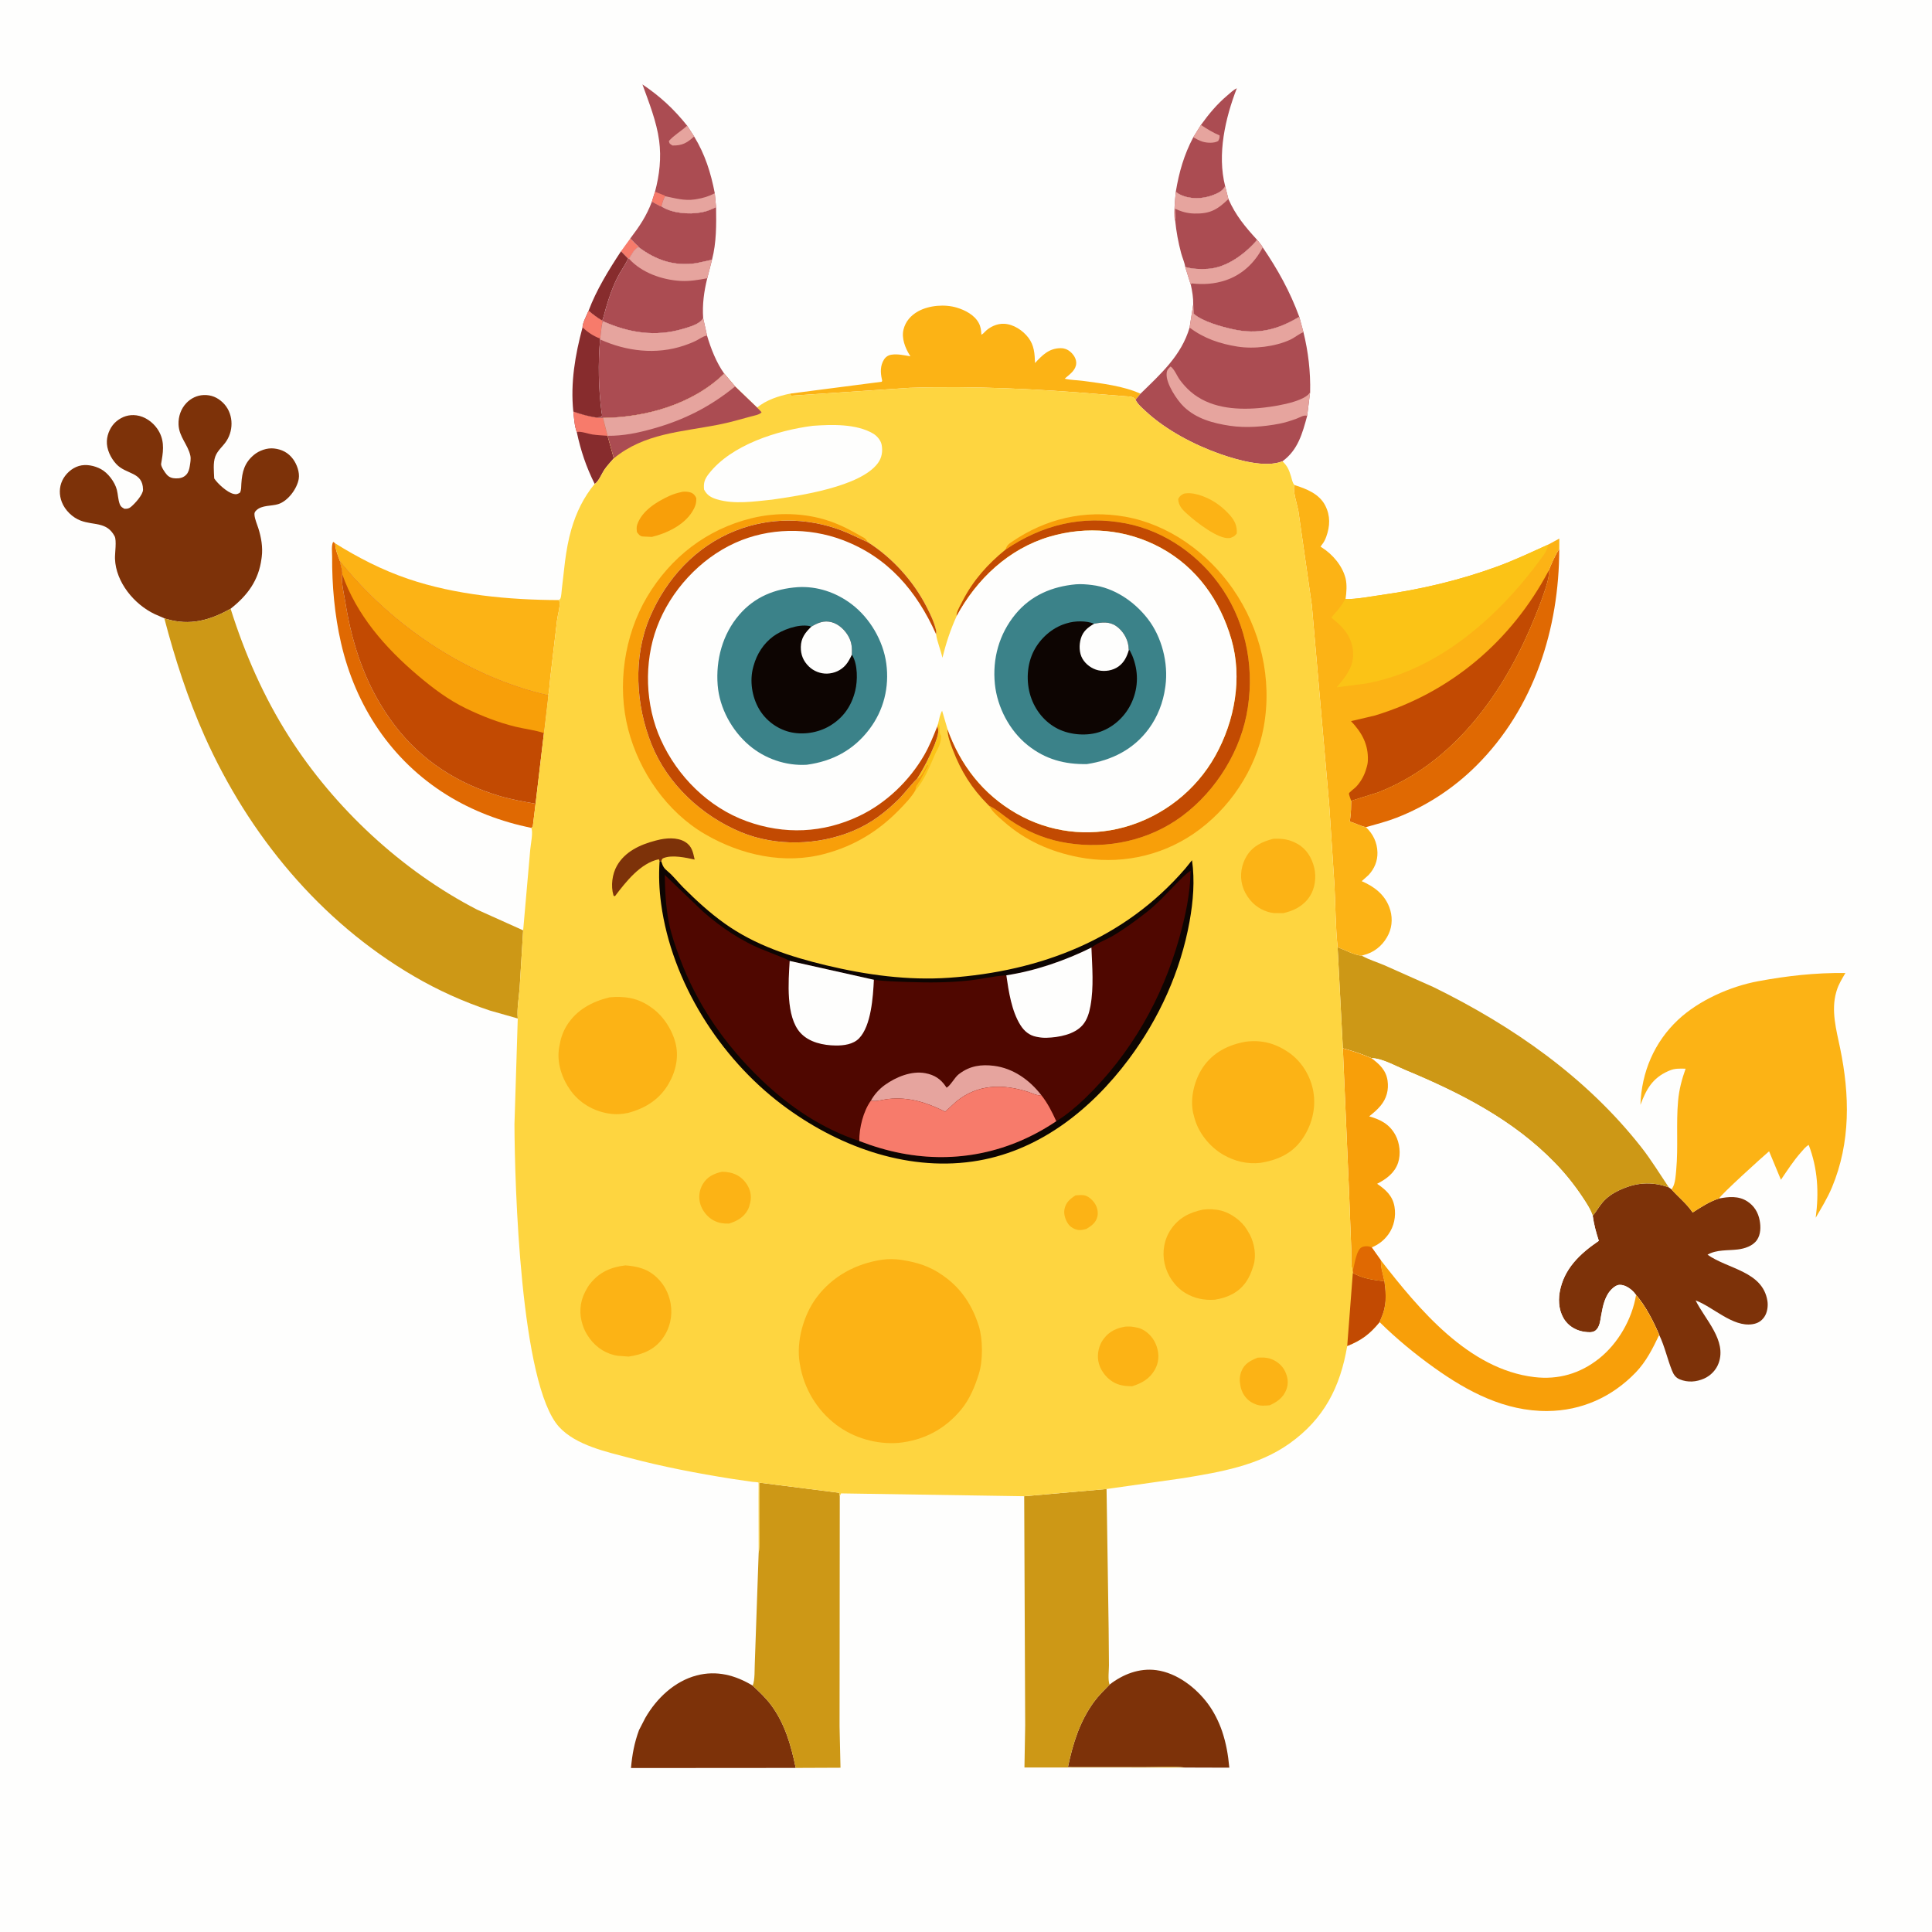 <svg version="1.1" xmlns="http://www.w3.org/2000/svg" style="display: block;" viewBox="0 0 2048 2048" width="1024" height="1024">
<path transform="translate(0,0)" fill="rgb(254,254,253)" d="M -0 -0 L 2048 0 L 2048 2048 L -0 2048 L -0 -0 z"/>
<path transform="translate(0,0)" fill="rgb(247,123,107)" d="M 658.283 266.372 L 668.169 252.739 C 670.952 255.534 673.735 258.853 676.825 261.272 L 676.916 261.974 C 672.538 263.469 669.231 270.442 666.823 274.31 L 665.88 274.139 L 658.283 266.372 z"/>
<path transform="translate(0,0)" fill="rgb(135,44,45)" d="M 658.283 266.372 L 665.88 274.139 L 665.307 275.333 C 662.202 281.685 657.844 287.497 654.619 293.866 C 647.669 307.587 643.291 322.645 639.305 337.442 C 638.947 338.769 639.042 338.355 638.236 339.859 C 633.028 336.797 628.553 333.282 623.896 329.462 C 632.148 307.388 645.362 285.966 658.283 266.372 z"/>
<path transform="translate(0,0)" fill="rgb(135,44,45)" d="M 607.728 436.224 C 615.685 439.037 623.248 441.171 631.592 442.512 C 634.131 442.725 636.737 443.096 639.282 443.017 L 644.097 461.966 L 650.718 485.798 C 647.471 489.511 643.983 493.227 641.115 497.239 C 638.131 501.413 634.493 510.788 630.379 512.945 C 621.361 494.929 615.644 477.792 611.424 458.091 C 608.946 451.547 608.562 443.15 607.728 436.224 z"/>
<path transform="translate(0,0)" fill="rgb(247,123,107)" d="M 607.728 436.224 C 615.685 439.037 623.248 441.171 631.592 442.512 C 634.131 442.725 636.737 443.096 639.282 443.017 L 644.097 461.966 C 638.74 461.596 633.298 461.332 627.981 460.576 C 623.762 459.977 614.831 456.633 611.424 458.091 C 608.946 451.547 608.562 443.15 607.728 436.224 z"/>
<path transform="translate(0,0)" fill="rgb(135,44,45)" d="M 623.896 329.462 C 628.553 333.282 633.028 336.797 638.236 339.859 L 639.026 340.473 C 637.245 346.413 637.256 352.859 636.251 358.982 L 636.106 359.821 C 633.919 385.399 634.403 411.458 637.696 436.922 C 638.02 439.429 638.94 440.367 637 442.132 L 631.592 442.512 C 623.248 441.171 615.685 439.037 607.728 436.224 C 604.609 405.737 609.648 376.346 617.523 346.987 C 617.199 343.122 622.304 333.257 623.896 329.462 z"/>
<path transform="translate(0,0)" fill="rgb(247,123,107)" d="M 623.896 329.462 C 628.553 333.282 633.028 336.797 638.236 339.859 L 639.026 340.473 C 637.245 346.413 637.256 352.859 636.251 358.982 C 628.71 356.014 623.432 352.565 617.523 346.987 C 617.199 343.122 622.304 333.257 623.896 329.462 z"/>
<path transform="translate(0,0)" fill="rgb(171,76,82)" d="M 1273.05 132.435 C 1281.51 120.697 1289.88 110.608 1300.98 101.207 C 1303.99 98.652 1307.48 95.204 1311.08 93.574 C 1298.8 125.305 1290.1 163.577 1298.7 197.282 C 1296.44 202.426 1290.6 204.995 1285.5 206.928 C 1274.58 211.062 1261.28 211.42 1250.71 206.145 C 1248.9 205.243 1247.87 204.625 1246.4 203.234 C 1249.82 182.572 1255.09 164.086 1264.92 145.508 L 1273.05 132.435 z"/>
<path transform="translate(0,0)" fill="rgb(230,164,158)" d="M 1264.92 145.508 L 1273.05 132.435 C 1279.41 136.648 1285.7 140.593 1292.78 143.5 C 1293 146.267 1292.53 146.947 1291.33 149.5 C 1286.94 152.001 1279.53 151.61 1274.82 150.177 C 1271.34 149.116 1268.07 147.292 1264.92 145.508 z"/>
<path transform="translate(0,0)" fill="rgb(171,76,82)" d="M 691.033 213.697 L 700.279 218.692 L 701.117 218.787 C 712.087 226.037 730.422 227.546 743 225.165 L 744.627 224.869 C 749.84 223.875 754.326 221.842 759.076 219.571 C 759.354 238.346 759.526 257.003 754.765 275.336 L 738.5 278.912 C 714.769 282.462 695.819 275.975 676.916 261.974 L 676.825 261.272 C 673.735 258.853 670.952 255.534 668.169 252.739 C 678.007 239.745 685.255 229.083 691.033 213.697 z"/>
<path transform="translate(0,0)" fill="rgb(171,76,82)" d="M 1298.7 197.282 L 1302.17 210.979 C 1309.87 228.374 1319.93 240.441 1332.63 254.279 C 1320.07 268.964 1300.47 283.697 1280.5 284.993 C 1272.45 285.516 1264.18 285.221 1256.39 282.995 C 1255.78 278.397 1253.28 272.979 1252.06 268.375 C 1248.97 256.758 1246.93 245.627 1245.72 233.666 L 1245.2 233.172 C 1244.37 223.153 1245.52 213.212 1246.4 203.234 C 1247.87 204.625 1248.9 205.243 1250.71 206.145 C 1261.28 211.42 1274.58 211.062 1285.5 206.928 C 1290.6 204.995 1296.44 202.426 1298.7 197.282 z"/>
<path transform="translate(0,0)" fill="rgb(230,164,158)" d="M 1298.7 197.282 L 1302.17 210.979 C 1290.41 222.319 1282.65 226.778 1266 226.358 C 1258.51 226.168 1252.37 224.4 1245.59 221.26 C 1245.67 224.6 1246.65 230.645 1245.72 233.666 L 1245.2 233.172 C 1244.37 223.153 1245.52 213.212 1246.4 203.234 C 1247.87 204.625 1248.9 205.243 1250.71 206.145 C 1261.28 211.42 1274.58 211.062 1285.5 206.928 C 1290.6 204.995 1296.44 202.426 1298.7 197.282 z"/>
<path transform="translate(0,0)" fill="rgb(171,76,82)" d="M 694.333 203.238 C 699.117 185.468 701.136 167.348 698.703 148.999 C 696.035 128.868 687.866 108.499 680.994 89.467 C 699.807 102.164 714.24 115.464 728.392 133.214 L 735.803 144.667 C 747.332 163.452 753.583 183.31 757.7 204.828 L 759.076 219.571 C 754.326 221.842 749.84 223.875 744.627 224.869 L 743 225.165 C 730.422 227.546 712.087 226.037 701.117 218.787 L 700.279 218.692 L 691.033 213.697 L 694.333 203.238 z"/>
<path transform="translate(0,0)" fill="rgb(247,123,107)" d="M 691.033 213.697 L 694.333 203.238 L 704.498 207.245 L 704.981 207.95 C 703.068 211.494 702.12 214.899 701.117 218.787 L 700.279 218.692 L 691.033 213.697 z"/>
<path transform="translate(0,0)" fill="rgb(230,164,158)" d="M 728.392 133.214 L 735.803 144.667 C 728.385 151.407 723.26 154.464 712.848 154.231 C 710.151 152.414 709.631 152.633 709.008 149.5 C 714.468 143.348 721.42 139.402 727.53 133.988 L 728.392 133.214 z"/>
<path transform="translate(0,0)" fill="rgb(230,164,158)" d="M 757.7 204.828 L 759.076 219.571 C 754.326 221.842 749.84 223.875 744.627 224.869 L 743 225.165 C 730.422 227.546 712.087 226.037 701.117 218.787 C 702.12 214.899 703.068 211.494 704.981 207.95 C 715.419 210.09 725.579 213.044 736.357 211.418 L 738 211.154 C 745.112 210.045 751.317 208.215 757.7 204.828 z"/>
<path transform="translate(0,0)" fill="rgb(224,105,2)" d="M 563.121 877.592 C 531.529 871.101 500.96 859.668 473.504 842.574 C 414.824 806.039 376.871 748.429 361.495 681.558 C 354.678 651.908 351.882 620.431 352.072 590.049 C 352.098 585.871 351.045 577.842 353.205 574.394 L 355.253 575.945 C 355.48 582.554 358.115 588.752 360.405 594.881 C 360.942 598.423 363.34 605.528 362.789 608.701 C 361.57 617.734 364.579 629.107 366.025 638.166 C 373.676 686.107 388.84 730.08 418.5 769.025 C 446.821 806.212 485.379 830.783 530 843.916 C 542.443 847.578 554.998 849.72 567.73 852.029 L 564.736 876.462 L 563.121 877.592 z"/>
<path transform="translate(0,0)" fill="rgb(171,76,82)" d="M 1332.63 254.279 C 1334.54 256.761 1337.13 259.483 1338.54 262.257 C 1354.51 285.676 1367.55 309.176 1377.28 335.84 C 1354.49 349.469 1333.55 354.923 1307 349.029 C 1294.7 346.297 1274.82 340.915 1265.26 332.5 L 1264.86 322.874 C 1265.02 315.694 1263.83 308.787 1262.31 301.803 L 1262.26 301.794 L 1256.39 282.995 C 1264.18 285.221 1272.45 285.516 1280.5 284.993 C 1300.47 283.697 1320.07 268.964 1332.63 254.279 z"/>
<path transform="translate(0,0)" fill="rgb(230,164,158)" d="M 1332.63 254.279 C 1334.54 256.761 1337.13 259.483 1338.54 262.257 C 1330.09 278.606 1316.67 291.337 1299 297.197 C 1287.26 301.09 1275.44 301.82 1263.17 300.41 L 1262.31 301.803 L 1262.26 301.794 L 1256.39 282.995 C 1264.18 285.221 1272.45 285.516 1280.5 284.993 C 1300.47 283.697 1320.07 268.964 1332.63 254.279 z"/>
<path transform="translate(0,0)" fill="rgb(171,76,82)" d="M 666.823 274.31 C 669.231 270.442 672.538 263.469 676.916 261.974 C 695.819 275.975 714.769 282.462 738.5 278.912 L 754.765 275.336 L 749.72 294.973 C 746.254 308.893 744.377 322.901 745.395 337.28 C 741.965 343.614 730.853 346.559 724.156 348.559 C 694.601 357.389 666.571 352.752 639.026 340.473 L 638.236 339.859 C 639.042 338.355 638.947 338.769 639.305 337.442 C 643.291 322.645 647.669 307.587 654.619 293.866 C 657.844 287.497 662.202 281.685 665.307 275.333 L 665.88 274.139 L 666.823 274.31 z"/>
<path transform="translate(0,0)" fill="rgb(230,164,158)" d="M 666.823 274.31 C 669.231 270.442 672.538 263.469 676.916 261.974 C 695.819 275.975 714.769 282.462 738.5 278.912 L 754.765 275.336 L 749.72 294.973 C 740.485 296.692 731.023 298.32 721.596 297.795 C 702.044 296.708 680.193 289.192 666.823 274.31 z"/>
<path transform="translate(0,0)" fill="rgb(171,76,82)" d="M 745.395 337.28 L 749.487 355.758 C 753.617 369.57 759.281 384.246 767.71 396.041 C 734.3 428.564 684.739 442.483 639.282 443.017 C 636.737 443.096 634.131 442.725 631.592 442.512 L 637 442.132 C 638.94 440.367 638.02 439.429 637.696 436.922 C 634.403 411.458 633.919 385.399 636.106 359.821 L 636.251 358.982 C 637.256 352.859 637.245 346.413 639.026 340.473 C 666.571 352.752 694.601 357.389 724.156 348.559 C 730.853 346.559 741.965 343.614 745.395 337.28 z"/>
<path transform="translate(0,0)" fill="rgb(230,164,158)" d="M 745.395 337.28 L 749.487 355.758 L 748.327 355.946 C 744.696 356.843 741.34 359.417 738 361.086 C 733.851 363.159 729.441 364.86 725.043 366.34 C 695.52 376.276 664.015 372.429 636.106 359.821 L 636.251 358.982 C 637.256 352.859 637.245 346.413 639.026 340.473 C 666.571 352.752 694.601 357.389 724.156 348.559 C 730.853 346.559 741.965 343.614 745.395 337.28 z"/>
<path transform="translate(0,0)" fill="rgb(224,105,2)" d="M 1652.88 581.907 C 1652.77 666.666 1626.14 750.604 1565.22 811.42 C 1541.1 835.501 1512.35 854.364 1480.55 866.782 C 1470.03 870.89 1458.81 873.731 1447.95 876.835 C 1442.5 875.743 1436.34 872.481 1430.81 870.841 L 1431.34 867 C 1432.2 860.95 1432.21 854.925 1432.3 848.826 L 1460.4 840.06 C 1538.18 809.885 1589.76 740.349 1621.94 666.209 C 1626.02 656.805 1644.6 612.817 1641.56 605.155 C 1644.66 597.426 1648.31 588.818 1652.88 581.907 z"/>
<path transform="translate(0,0)" fill="rgb(125,50,9)" d="M 1176.17 1785.77 C 1190.31 1774.81 1207.61 1768.01 1225.7 1770.42 C 1247.53 1773.32 1267.66 1788.88 1280.46 1806.08 C 1286.76 1814.55 1291.96 1824.98 1295.4 1834.94 C 1299.82 1848.12 1301.85 1860.04 1303.13 1873.81 L 1256.5 1873.67 C 1242.98 1872.18 1228.25 1873.23 1214.58 1873.22 L 1132.03 1873.21 C 1137.32 1848.32 1144.32 1825.17 1159.53 1804.21 C 1164.37 1797.54 1170.43 1791.67 1176.17 1785.77 z"/>
<path transform="translate(0,0)" fill="rgb(125,50,9)" d="M 677.385 1833.97 L 684.071 1821 C 695.976 1800.32 715.03 1782.15 738.589 1776.01 C 759.765 1770.49 779.542 1775.76 797.83 1786.82 C 804.853 1793.33 811.858 1799.9 817.571 1807.64 C 832.122 1827.34 838.646 1850.42 843.48 1874.06 L 668.862 1874.19 C 670.148 1859.86 672.413 1847.46 677.385 1833.97 z"/>
<path transform="translate(0,0)" fill="rgb(252,179,21)" d="M 837.678 417.231 L 934.728 404.663 C 935.303 402.966 935.225 403.895 934.821 402.046 C 933.25 394.843 932.973 387.689 937.063 381.151 C 938.814 378.352 941.545 376.536 944.823 376.006 C 951.527 374.921 958.478 376.649 965.082 377.695 L 964.287 376.441 C 959.512 368.796 955.52 358.512 957.73 349.406 C 959.83 340.752 965.573 334.249 973.285 329.996 C 984.87 323.606 1001.67 322.273 1014.38 326.133 C 1023.25 328.828 1032.91 333.884 1037.47 342.275 C 1039.69 346.352 1040.05 350.24 1040.32 354.781 C 1042.09 353.863 1042.59 353.211 1043.95 351.803 C 1049.08 346.474 1056.97 342.834 1064.5 343.22 C 1074.47 343.732 1084.2 350.201 1090.14 358 C 1096.33 366.136 1096.83 374.988 1097.15 384.825 C 1104.88 376.549 1111.78 369.334 1124 369.081 C 1129.06 368.977 1132.98 371.003 1136.41 374.63 C 1138.95 377.312 1140.95 381.221 1140.84 385 C 1140.64 391.821 1134.93 396.054 1130.19 400.075 L 1128.59 401.425 C 1134.77 402.961 1141.64 402.88 1148 403.747 C 1167.36 406.383 1191.1 409.111 1208.95 417.36 L 1203.72 423.798 C 1203.18 423.049 1202.9 422.561 1202.13 421.957 C 1199.84 420.169 1195.99 420.282 1193.21 420.054 L 1167.36 417.982 C 1100.34 412.253 1031.76 408.964 964.5 411.101 L 838.536 419.5 L 837.678 417.231 z"/>
<path transform="translate(0,0)" fill="rgb(252,179,21)" d="M 355.253 575.945 C 379.941 591.329 404.891 604.154 432.478 613.575 C 482.568 630.681 539.643 635.959 592.338 636.105 C 592.836 637.051 593.049 637.284 593.177 638.5 C 593.735 643.785 591.117 652.173 590.473 657.729 L 583.706 715.301 C 582.794 722.515 582.534 729.842 581.255 736.995 C 495.372 717.43 415.243 663.167 360.405 594.881 C 358.115 588.752 355.48 582.554 355.253 575.945 z"/>
<path transform="translate(0,0)" fill="rgb(171,76,82)" d="M 1264.86 322.874 L 1265.26 332.5 C 1274.82 340.915 1294.7 346.297 1307 349.029 C 1333.55 354.923 1354.49 349.469 1377.28 335.84 L 1381.7 352.101 C 1386.84 372.875 1389.3 394.217 1388.8 415.618 L 1385.66 440.804 C 1380.59 459.486 1375.95 476.964 1359.49 488.973 C 1341.3 496.314 1311.32 487.564 1293.39 481.27 C 1265.9 471.616 1235.76 455.797 1214.4 435.885 C 1210.57 432.317 1206.02 428.569 1203.72 423.798 L 1208.95 417.36 C 1230.28 396.466 1252.29 377.011 1261.01 347.215 L 1264.86 322.874 z"/>
<path transform="translate(0,0)" fill="rgb(230,164,158)" d="M 1264.86 322.874 L 1265.26 332.5 C 1274.82 340.915 1294.7 346.297 1307 349.029 C 1333.55 354.923 1354.49 349.469 1377.28 335.84 L 1381.7 352.101 C 1376.8 353.985 1372.63 357.816 1367.82 360.048 C 1351.67 367.542 1329.14 370.184 1311.6 367.376 C 1293.13 364.422 1276.01 358.674 1261.01 347.215 L 1264.86 322.874 z"/>
<path transform="translate(0,0)" fill="rgb(230,164,158)" d="M 1385.66 440.804 C 1382.11 439.62 1377.97 442.49 1374.43 443.794 C 1368.5 445.98 1362.23 447.994 1356.02 449.184 C 1339.39 452.371 1320.48 453.882 1303.65 451.335 C 1285.91 448.649 1268.24 443.938 1254.89 431.131 C 1247.61 424.153 1236.15 406.838 1236.64 396.5 C 1236.84 392.259 1237.99 391.344 1240.83 388.5 C 1244.49 390.638 1247.83 398.77 1250.58 402.545 C 1253.83 406.996 1257.7 411.326 1261.85 414.948 C 1281.72 432.268 1308.79 434.7 1334.03 432.644 C 1346.45 431.632 1380.75 426.967 1388.21 416.673 L 1388.8 415.618 L 1385.66 440.804 z"/>
<path transform="translate(0,0)" fill="rgb(205,152,22)" d="M 1085.69 1586.07 L 1173 1578.43 L 1175.21 1726.45 L 1175.54 1765.32 C 1175.53 1771.1 1174.23 1780.45 1176.17 1785.77 C 1170.43 1791.67 1164.37 1797.54 1159.53 1804.21 C 1144.32 1825.17 1137.32 1848.32 1132.03 1873.21 L 1214.58 1873.22 C 1228.25 1873.23 1242.98 1872.18 1256.5 1873.67 L 1085.96 1873.6 L 1086.74 1828.99 L 1085.69 1586.07 z"/>
<path transform="translate(0,0)" fill="rgb(205,152,22)" d="M 804.195 1646.52 C 805.64 1637.78 804.916 1628.07 804.918 1619.22 L 804.836 1571.67 L 889.5 1582.41 L 890.206 1585.94 L 889.966 1829.95 L 890.964 1873.86 L 843.48 1874.06 C 838.646 1850.42 832.122 1827.34 817.571 1807.64 C 811.858 1799.9 804.853 1793.33 797.83 1786.82 C 800.453 1781.14 799.746 1768.84 800.146 1762.4 L 804.195 1646.52 z"/>
<path transform="translate(0,0)" fill="rgb(194,74,2)" d="M 360.405 594.881 C 415.243 663.167 495.372 717.43 581.255 736.995 L 576.579 777.105 L 567.73 852.029 C 554.998 849.72 542.443 847.578 530 843.916 C 485.379 830.783 446.821 806.212 418.5 769.025 C 388.84 730.08 373.676 686.107 366.025 638.166 C 364.579 629.107 361.57 617.734 362.789 608.701 C 363.34 605.528 360.942 598.423 360.405 594.881 z"/>
<path transform="translate(0,0)" fill="rgb(248,159,9)" d="M 360.405 594.881 C 415.243 663.167 495.372 717.43 581.255 736.995 L 576.579 777.105 C 567.141 773.894 556.196 772.726 546.448 770.349 C 528.377 765.943 510.723 759.049 494 750.955 C 475.191 741.853 458.796 729.428 442.938 715.993 C 408.28 686.632 377.989 652.045 362.789 608.701 C 363.34 605.528 360.942 598.423 360.405 594.881 z"/>
<path transform="translate(0,0)" fill="rgb(125,50,9)" d="M 1688.35 1288.76 C 1692.25 1284.27 1694.95 1279.04 1698.77 1274.58 C 1703.49 1269.08 1709.48 1264.99 1716 1261.9 C 1733.76 1253.48 1750.32 1252.01 1768.98 1258.63 L 1771.86 1260.82 C 1779.2 1269.07 1788.14 1276.09 1794.28 1285.32 C 1802.82 1279.84 1812.57 1273.4 1822.31 1270.46 C 1832.52 1268.51 1842.95 1267.51 1852.17 1273.47 C 1859.49 1278.21 1863.74 1285.24 1865.33 1293.7 C 1866.61 1300.51 1866.51 1308.64 1862.4 1314.52 C 1857.93 1320.9 1849.39 1323.61 1841.98 1324.5 C 1831.39 1325.78 1819.7 1324.47 1810.05 1330.02 C 1831.56 1345.33 1868.38 1347.46 1873.51 1378.87 C 1874.42 1384.39 1873.46 1391.38 1870.22 1396.05 C 1867.05 1400.6 1863.07 1402.88 1857.64 1403.72 C 1836.76 1406.95 1816.11 1385.47 1797.44 1378.5 C 1807.38 1398.75 1830.62 1420.78 1821.82 1445 C 1819.21 1452.2 1813.42 1458.25 1806.42 1461.34 C 1798.12 1464.99 1789.19 1465.68 1780.67 1462.2 C 1776.19 1460.37 1774.09 1457.13 1772.35 1452.77 C 1767.38 1440.34 1764.69 1427.26 1758.82 1415.08 C 1752.65 1400.57 1744.56 1384.76 1734.29 1372.7 L 1732.16 1370.03 C 1728.56 1366.02 1722.75 1361.94 1717.12 1362 C 1714.06 1362.04 1711.67 1363.69 1709.46 1365.65 C 1701.18 1372.97 1699.15 1384.36 1697.26 1394.69 C 1696.33 1399.8 1695.8 1406.67 1691.5 1410.22 C 1688.42 1412.77 1683.99 1412.33 1680.29 1411.87 C 1672.16 1410.85 1664.45 1407 1659.46 1400.42 C 1652.93 1391.81 1651.49 1380.3 1653.32 1369.81 C 1657.68 1344.9 1674.91 1328.89 1694.81 1315.32 C 1691.89 1306.42 1689.66 1298.07 1688.35 1288.76 z"/>
<path transform="translate(0,0)" fill="rgb(125,50,9)" d="M 174.181 655.398 L 164 650.969 C 142.238 640.642 122.803 617.224 121.888 592.327 C 121.674 586.489 123.883 572.874 121.452 568.35 C 113.098 552.808 99.533 557.18 85.469 551.857 C 76.776 548.566 68.938 540.919 65.543 532.234 C 62.655 524.846 62.601 516.585 66.05 509.358 C 69.426 502.285 76.04 496.206 83.611 493.953 C 91.212 491.691 100.105 493.588 106.97 497.252 C 114.474 501.256 121.736 510.911 123.871 519.245 C 125.148 524.225 125.132 529.66 126.974 534.5 C 128.005 537.211 129.564 538.046 131.992 539.348 C 134.692 539.335 136.309 539.276 138.5 537.554 C 142.632 534.308 151.702 524.399 151.622 519 C 151.337 499.856 133.752 503.273 123.267 491.912 C 117.351 485.502 112.832 476.265 113.288 467.358 C 113.685 459.59 117.566 451.329 123.634 446.433 C 129.742 441.504 136.631 439.267 144.5 440.254 C 153.429 441.374 161.713 447.229 166.74 454.506 C 174.048 465.087 173.539 475.799 171.425 487.862 L 170.759 491.888 C 170.67 494.818 174.822 500.909 176.8 503.133 C 179.34 505.989 182.472 507 186.219 507.111 C 190.505 507.237 194.451 506.39 197.477 503.164 C 199.818 500.669 200.668 497.315 201.188 494.025 C 201.725 490.628 202.512 486.568 201.799 483.164 C 199.313 471.283 189.777 463.244 189.259 450 C 188.93 441.58 191.766 433.279 197.633 427.17 C 202.468 422.136 208.89 419.046 215.85 418.77 C 223.87 418.452 230.461 421.226 236.24 426.79 C 247.184 437.328 248.175 454.826 240.136 467.354 C 236.442 473.111 230.681 477.303 228.234 483.89 C 225.683 490.755 226.803 499.944 227.08 507.178 C 230.795 512.776 240.728 521.856 247.341 523.5 C 250.477 524.28 251.579 523.891 254.298 522.302 C 255.941 519.499 255.639 515.858 255.842 512.687 C 256.642 500.189 259.091 490.631 269.108 482.248 C 274.72 477.551 283.124 474.579 290.471 475.404 C 298.835 476.343 305.589 479.814 310.654 486.671 C 314.691 492.136 317.816 500.685 316.684 507.562 C 314.973 517.955 305.288 531.203 294.833 534.424 C 287.647 536.637 277.718 535.34 271.876 540.825 C 270.037 542.552 269.54 543.583 269.773 546.059 C 270.2 550.58 272.511 555.71 273.883 560.066 C 276.917 569.701 278.73 580.067 277.469 590.168 L 277.224 592 C 274.256 615.24 262.368 631.155 244.467 645.275 C 222.413 657.655 201.341 663.526 176.385 656.141 L 174.181 655.398 z"/>
<path transform="translate(0,0)" fill="rgb(205,152,22)" d="M 1417.91 1004.08 C 1425.31 1006.77 1435.85 1012.65 1443.49 1013.02 L 1444.29 1013.47 C 1451.48 1017.43 1459.61 1019.87 1467.17 1023.07 L 1519.71 1046.45 C 1603.62 1087.66 1681.46 1141.85 1739.68 1215.9 C 1750.36 1229.49 1759.35 1244.3 1768.98 1258.63 C 1750.32 1252.01 1733.76 1253.48 1716 1261.9 C 1709.48 1264.99 1703.49 1269.08 1698.77 1274.58 C 1694.95 1279.04 1692.25 1284.27 1688.35 1288.76 C 1686.04 1281.82 1681.58 1275.17 1677.57 1269.11 C 1669.02 1256.21 1659.36 1244.16 1648.61 1233.03 C 1604.09 1186.97 1547.66 1158.38 1489.25 1134.11 C 1478.81 1129.77 1465.18 1121.87 1453.78 1121.68 C 1443.7 1117.39 1434.1 1114.1 1423.49 1111.27 L 1417.91 1004.08 z"/>
<path transform="translate(0,0)" fill="rgb(252,179,21)" d="M 1771.86 1260.82 L 1772.82 1259.38 C 1775.96 1254.29 1776.33 1245.95 1776.87 1240.04 C 1779.09 1215.68 1776.65 1191.14 1778.85 1166.85 C 1779.94 1154.91 1782.79 1144.12 1786.81 1132.86 C 1780.64 1132.74 1775.26 1132.39 1769.5 1134.96 L 1768.16 1135.53 C 1751.52 1142.92 1744.98 1154.96 1738.93 1171.2 C 1740.05 1136.61 1753.57 1104.66 1778.97 1080.91 C 1800.9 1060.4 1834.09 1045.65 1863.53 1040.17 C 1894.68 1034.38 1924.46 1031.06 1956.2 1031.42 C 1952.74 1037.43 1948.98 1043.31 1946.99 1050 L 1946.47 1051.74 C 1940.86 1071.32 1946.56 1091.66 1950.56 1110.92 C 1960.88 1160.63 1961.86 1210.91 1941.99 1258.59 C 1937.34 1269.74 1930.79 1280.44 1924.71 1290.87 C 1928.26 1264.33 1926.96 1238.96 1917.31 1213.69 C 1914.16 1215.31 1911.37 1218.97 1909.03 1221.6 C 1901.17 1230.48 1894.53 1240.8 1887.86 1250.6 L 1875.31 1220.42 C 1869.24 1225.43 1823.23 1267.17 1822.31 1270.46 C 1812.57 1273.4 1802.82 1279.84 1794.28 1285.32 C 1788.14 1276.09 1779.2 1269.07 1771.86 1260.82 z"/>
<path transform="translate(0,0)" fill="rgb(205,152,22)" d="M 174.181 655.398 L 176.385 656.141 C 201.341 663.526 222.413 657.655 244.467 645.275 C 259.43 692.912 279.55 738.747 306.411 780.965 C 354.464 856.49 425.957 923.058 505.613 964.196 L 554.573 986.214 L 550.854 1047.13 C 550.115 1057.21 547.815 1069.72 548.852 1079.63 L 519.25 1071.21 C 490.767 1061.7 464.466 1049.85 438.527 1034.69 C 339.079 976.572 263.671 885.034 216.892 780.368 C 198.967 740.261 185.306 697.843 174.181 655.398 z"/>
<path transform="translate(0,0)" fill="rgb(252,179,21)" d="M 1372.22 514.165 C 1384.79 518.195 1398.46 523.394 1404.84 535.943 C 1410.4 546.878 1409.92 557.722 1405.89 568.924 C 1404.6 572.508 1403.33 574.867 1400.97 577.848 L 1399.84 579.5 L 1401.04 580.236 C 1412.57 587.506 1422.97 599.637 1426.34 613.033 C 1428 619.587 1427.37 628.409 1426.32 635.081 C 1438.34 635.204 1451.7 632.454 1463.68 630.783 C 1505.81 624.905 1547.18 615.163 1587.18 600.517 C 1605.6 593.772 1623.42 585.316 1641.29 577.246 L 1652.93 570.917 L 1652.88 581.907 C 1648.31 588.818 1644.66 597.426 1641.56 605.155 C 1644.6 612.817 1626.02 656.805 1621.94 666.209 C 1589.76 740.349 1538.18 809.885 1460.4 840.06 L 1432.3 848.826 C 1432.21 854.925 1432.2 860.95 1431.34 867 L 1430.81 870.841 C 1436.34 872.481 1442.5 875.743 1447.95 876.835 C 1455.57 884.093 1459.88 893.056 1460.15 903.606 C 1460.38 912.64 1456.95 920.912 1450.79 927.521 L 1443.5 934.068 C 1456.46 939.736 1467.39 947.778 1472.67 961.517 C 1476.22 970.745 1476.18 981.185 1471.98 990.183 C 1467.43 999.954 1459.42 1007.74 1449.21 1011.3 L 1443.49 1013.02 C 1435.85 1012.65 1425.31 1006.77 1417.91 1004.08 C 1415.66 982.176 1415.68 959.877 1414.55 937.886 L 1409.04 853.5 L 1390.61 641.654 L 1376.35 541.804 C 1375.31 535.756 1369.86 519.149 1372.22 514.165 z"/>
<path transform="translate(0,0)" fill="rgb(194,74,2)" d="M 1641.56 605.155 C 1644.6 612.817 1626.02 656.805 1621.94 666.209 C 1589.76 740.349 1538.18 809.885 1460.4 840.06 L 1432.3 848.826 C 1431.82 847.332 1429.72 842.208 1429.99 841 C 1430.23 839.922 1436.01 835.564 1437.06 834.5 C 1441.84 829.657 1445.73 823.059 1447.76 816.585 L 1448.24 815 C 1449.2 811.988 1449.89 809.31 1450 806.131 C 1450.62 789.01 1443.57 776.462 1432.14 764.441 L 1457.59 758.445 C 1538.21 733.946 1602.18 679.294 1641.56 605.155 z"/>
<path transform="translate(0,0)" fill="rgb(251,195,22)" d="M 1426.32 635.081 C 1438.34 635.204 1451.7 632.454 1463.68 630.783 C 1505.81 624.905 1547.18 615.163 1587.18 600.517 C 1605.6 593.772 1623.42 585.316 1641.29 577.246 C 1640.06 581.572 1638.97 584.705 1636.37 588.344 C 1591.33 651.259 1525.68 710.999 1447.05 724.713 L 1417.07 728.532 C 1426.6 716.933 1435.56 706.635 1434.28 690.548 C 1433.18 676.534 1425.31 666.103 1414.72 657.576 L 1413.36 656.499 C 1411.94 655.35 1412.48 655.878 1411.36 654.341 C 1416.47 648.716 1421.27 643.379 1425.04 636.725 C 1425.69 635.573 1425.36 636.027 1426.32 635.081 z"/>
<path transform="translate(0,0)" fill="rgb(254,254,253)" d="M 1423.49 1111.27 C 1434.1 1114.1 1443.7 1117.39 1453.78 1121.68 C 1465.18 1121.87 1478.81 1129.77 1489.25 1134.11 C 1547.66 1158.38 1604.09 1186.97 1648.61 1233.03 C 1659.36 1244.16 1669.02 1256.21 1677.57 1269.11 C 1681.58 1275.17 1686.04 1281.82 1688.35 1288.76 C 1689.66 1298.07 1691.89 1306.42 1694.81 1315.32 C 1674.91 1328.89 1657.68 1344.9 1653.32 1369.81 C 1651.49 1380.3 1652.93 1391.81 1659.46 1400.42 C 1664.45 1407 1672.16 1410.85 1680.29 1411.87 C 1683.99 1412.33 1688.42 1412.77 1691.5 1410.22 C 1695.8 1406.67 1696.33 1399.8 1697.26 1394.69 C 1699.15 1384.36 1701.18 1372.97 1709.46 1365.65 C 1711.67 1363.69 1714.06 1362.04 1717.12 1362 C 1722.75 1361.94 1728.56 1366.02 1732.16 1370.03 L 1734.29 1372.7 C 1744.56 1384.76 1752.65 1400.57 1758.82 1415.08 C 1751.89 1429.57 1745.07 1443.3 1733.83 1454.97 C 1708.84 1480.87 1676.61 1495.41 1640.5 1495.74 C 1595.54 1496.16 1556.21 1475.47 1520.55 1450 C 1499.99 1435.33 1480.44 1419.24 1462.46 1401.51 C 1463.07 1399.56 1462.76 1400.33 1463.55 1398.6 C 1469.97 1384.46 1469.58 1373.34 1467.51 1358.27 C 1455.39 1356.67 1444.96 1355.55 1434.04 1349.42 L 1433.89 1347.38 C 1431.64 1340.7 1432.7 1331.41 1432.39 1324.22 L 1430.05 1263.25 L 1423.49 1111.27 z"/>
<path transform="translate(0,0)" fill="rgb(248,159,9)" d="M 1423.49 1111.27 C 1434.1 1114.1 1443.7 1117.39 1453.78 1121.68 C 1462.21 1127.98 1469.29 1134.45 1470.87 1145.5 C 1472.27 1155.3 1469.89 1164.38 1463.54 1172.05 C 1460.04 1176.29 1455.71 1180.01 1451.37 1183.35 C 1463.43 1186.83 1472.74 1191.49 1479.1 1203 C 1483.79 1211.48 1485.08 1223.28 1482.06 1232.48 C 1478.5 1243.35 1469.52 1249.88 1459.81 1254.87 C 1468.98 1261.14 1476.31 1267.66 1478.23 1279.21 C 1479.92 1289.37 1477.78 1300.18 1471.69 1308.54 C 1467.01 1314.96 1461.35 1319.23 1454.09 1322.34 L 1463.73 1335.92 C 1463.87 1340.88 1464.22 1344.98 1465.64 1349.79 L 1467.51 1358.27 C 1455.39 1356.67 1444.96 1355.55 1434.04 1349.42 L 1433.89 1347.38 C 1431.64 1340.7 1432.7 1331.41 1432.39 1324.22 L 1430.05 1263.25 L 1423.49 1111.27 z"/>
<path transform="translate(0,0)" fill="rgb(224,105,2)" d="M 1433.89 1347.38 C 1435.79 1341.66 1437.65 1324.75 1443.56 1322.12 C 1446.99 1320.6 1450.81 1320.77 1454.09 1322.34 L 1463.73 1335.92 C 1463.87 1340.88 1464.22 1344.98 1465.64 1349.79 L 1467.51 1358.27 C 1455.39 1356.67 1444.96 1355.55 1434.04 1349.42 L 1433.89 1347.38 z"/>
<path transform="translate(0,0)" fill="rgb(248,159,9)" d="M 1463.73 1335.92 C 1504.2 1387.94 1556.63 1451.41 1626.37 1459.77 C 1651.9 1462.82 1675.08 1456.05 1695.12 1440.1 C 1715.37 1423.97 1730.12 1398.17 1734.29 1372.7 C 1744.56 1384.76 1752.65 1400.57 1758.82 1415.08 C 1751.89 1429.57 1745.07 1443.3 1733.83 1454.97 C 1708.84 1480.87 1676.61 1495.41 1640.5 1495.74 C 1595.54 1496.16 1556.21 1475.47 1520.55 1450 C 1499.99 1435.33 1480.44 1419.24 1462.46 1401.51 C 1463.07 1399.56 1462.76 1400.33 1463.55 1398.6 C 1469.97 1384.46 1469.58 1373.34 1467.51 1358.27 L 1465.64 1349.79 C 1464.22 1344.98 1463.87 1340.88 1463.73 1335.92 z"/>
<path transform="translate(0,0)" fill="rgb(254,213,64)" d="M 767.71 396.041 L 779.239 409.63 L 802.605 432.074 C 811.84 424.112 825.875 419.565 837.678 417.231 L 838.536 419.5 L 964.5 411.101 C 1031.76 408.964 1100.34 412.253 1167.36 417.982 L 1193.21 420.054 C 1195.99 420.282 1199.84 420.169 1202.13 421.957 C 1202.9 422.561 1203.18 423.049 1203.72 423.798 C 1206.02 428.569 1210.57 432.317 1214.4 435.885 C 1235.76 455.797 1265.9 471.616 1293.39 481.27 C 1311.32 487.564 1341.3 496.314 1359.49 488.973 C 1364.84 494.14 1366.39 498.099 1368.55 505.003 C 1369.49 508.018 1369.98 511.907 1372.22 514.165 C 1369.86 519.149 1375.31 535.756 1376.35 541.804 L 1390.61 641.654 L 1409.04 853.5 L 1414.55 937.886 C 1415.68 959.877 1415.66 982.176 1417.91 1004.08 L 1423.49 1111.27 L 1430.05 1263.25 L 1432.39 1324.22 C 1432.7 1331.41 1431.64 1340.7 1433.89 1347.38 L 1434.04 1349.42 C 1444.96 1355.55 1455.39 1356.67 1467.51 1358.27 C 1469.58 1373.34 1469.97 1384.46 1463.55 1398.6 C 1462.76 1400.33 1463.07 1399.56 1462.46 1401.51 C 1451.8 1414.36 1443.56 1420.58 1428.1 1426.87 C 1420.74 1470.22 1403.69 1503.96 1367 1530.11 C 1333.92 1553.69 1293.74 1560.37 1254.51 1566.85 L 1173 1578.43 L 1085.69 1586.07 L 891.5 1583.06 L 890.206 1585.94 L 889.5 1582.41 L 804.836 1571.67 L 804.918 1619.22 C 804.916 1628.07 805.64 1637.78 804.195 1646.52 L 804.085 1587.42 C 804.089 1582.01 804.201 1571.61 804.096 1571.54 C 803.474 1571.14 798.616 1570.95 797.612 1570.81 L 775.672 1567.61 C 739.221 1561.81 703.294 1554.97 667.596 1545.52 C 642.929 1538.99 610.575 1532.14 592.675 1512.6 C 551.628 1467.8 545.573 1255.59 545.357 1191.69 L 548.852 1079.63 C 547.815 1069.72 550.115 1057.21 550.854 1047.13 L 554.573 986.214 L 562.102 900.343 C 562.511 895.15 565.447 881.706 563.121 877.592 L 564.736 876.462 L 567.73 852.029 L 576.579 777.105 L 581.255 736.995 C 582.534 729.842 582.794 722.515 583.706 715.301 L 590.473 657.729 C 591.117 652.173 593.735 643.785 593.177 638.5 C 593.049 637.284 592.836 637.051 592.338 636.105 C 592.904 635.57 593.708 635.207 594.035 634.5 C 595.111 632.168 595.242 626.805 595.595 624.139 L 598.961 595 C 600.447 583.649 602.439 572.148 605.645 561.141 C 610.852 543.266 618.511 527.332 630.379 512.945 C 634.493 510.788 638.131 501.413 641.115 497.239 C 643.983 493.227 647.471 489.511 650.718 485.798 L 644.097 461.966 L 639.282 443.017 C 684.739 442.483 734.3 428.564 767.71 396.041 z"/>
<path transform="translate(0,0)" fill="rgb(251,195,22)" d="M 994.405 767.029 C 997.798 771.473 994.303 775.643 997.642 780 C 997.673 786.737 995.011 792.452 991.755 798.234 C 985.911 811.333 980.099 827.163 970.312 837.875 C 970.727 835.885 970.943 833.506 972.295 831.924 L 973.005 831.25 L 973.51 830 C 974.095 829.004 974.931 828.413 975.489 827.297 L 983.005 813.25 L 984 811.5 L 983.007 810.716 C 980.297 815.256 976.858 823.811 972.08 825.629 C 979.622 813.782 985.671 801.767 990.985 788.785 L 993.257 782.081 C 994.403 778.14 995.541 773.867 993.505 770.109 L 994.405 767.029 z"/>
<path transform="translate(0,0)" fill="rgb(252,179,21)" d="M 1140.15 1267.15 C 1142.97 1266.87 1146.19 1266.61 1149 1267.01 C 1153.49 1267.63 1158.12 1272.02 1160.5 1275.64 C 1163.15 1279.65 1164.39 1285.04 1163.25 1289.73 C 1161.66 1296.19 1156.91 1299.58 1151.48 1302.79 C 1148.79 1303.42 1145.93 1304.22 1143.15 1303.83 C 1139.19 1303.29 1134.8 1300.93 1132.51 1297.66 C 1129.48 1293.35 1127.34 1287.31 1128.36 1282 C 1129.77 1274.69 1134.13 1270.97 1140.15 1267.15 z"/>
<path transform="translate(0,0)" fill="rgb(252,179,21)" d="M 1254.52 523.5 C 1255.59 523.186 1255.72 523.11 1257 522.962 C 1268.05 521.685 1283.01 528.405 1291.82 535.129 L 1293 536.044 C 1297 539.077 1300.73 542.617 1304.02 546.411 C 1309.08 552.229 1311.48 557.804 1311.04 565.5 C 1308.62 568.495 1307.93 568.774 1304.5 570.132 L 1302.75 570.416 C 1290.88 571.366 1268.25 553.566 1259.5 545.767 C 1253.97 540.84 1249.29 536.681 1248.92 529 C 1250.47 525.919 1251.52 525.192 1254.52 523.5 z"/>
<path transform="translate(0,0)" fill="rgb(248,159,9)" d="M 723.716 521.265 C 726.31 521.03 729.514 521.157 732 522.016 C 735.144 523.103 736.774 525.091 738.087 528 C 738.299 533.964 736.73 537.719 733.597 542.722 C 724.783 556.8 706.412 565.493 690.935 569.144 L 681.044 568.675 C 677.997 568.105 676.92 566.327 675.164 564 C 674.898 561.348 674.581 558.666 675.47 556.088 C 680.579 541.28 696.206 531.806 709.684 525.634 C 714.349 523.498 718.736 522.349 723.716 521.265 z"/>
<path transform="translate(0,0)" fill="rgb(125,50,9)" d="M 699.178 913.094 L 698.456 910.836 C 678.913 914.817 663.222 935.035 651.969 949.892 L 650.5 949.677 L 650.244 948.878 C 647.332 939.033 648.965 926.578 653.966 917.758 C 662.512 902.687 678.611 895.33 694.663 891.141 L 696.5 890.674 C 705.703 888.278 717.586 887.293 726.053 892.329 C 733.584 896.809 734.595 903.363 736.358 911.173 C 727.015 909.132 712.579 905.893 703.357 909.607 C 701.46 910.37 701.706 911.18 700.998 912.98 L 699.178 913.094 z"/>
<path transform="translate(0,0)" fill="rgb(252,179,21)" d="M 1333.19 1439.19 C 1337.98 1438.93 1342.25 1438.8 1346.88 1440.4 C 1353.43 1442.67 1359.25 1447.37 1362.23 1453.69 C 1365.22 1460.02 1366.13 1466.28 1363.6 1472.99 C 1360.39 1481.48 1353.87 1486.07 1345.95 1489.67 C 1341.1 1490.03 1335.85 1490.6 1331.25 1488.7 L 1330 1488.14 C 1328.65 1487.56 1327.35 1487.01 1326.11 1486.21 C 1320.13 1482.37 1316.26 1476.25 1314.97 1469.32 L 1314.74 1468 C 1313.79 1462.95 1314.05 1458.26 1316.01 1453.43 C 1319.29 1445.38 1325.66 1442.21 1333.19 1439.19 z"/>
<path transform="translate(0,0)" fill="rgb(194,74,2)" d="M 1434.04 1349.42 C 1444.96 1355.55 1455.39 1356.67 1467.51 1358.27 C 1469.58 1373.34 1469.97 1384.46 1463.55 1398.6 C 1462.76 1400.33 1463.07 1399.56 1462.46 1401.51 C 1451.8 1414.36 1443.56 1420.58 1428.1 1426.87 L 1434.04 1349.42 z"/>
<path transform="translate(0,0)" fill="rgb(252,179,21)" d="M 765.161 1242.11 C 767.854 1242.08 770.631 1242.34 773.273 1242.88 C 781.276 1244.5 787.499 1248.82 791.855 1255.68 C 795.417 1261.29 796.83 1267.78 795.362 1274.31 L 795.079 1275.5 C 794.528 1277.96 793.932 1280.18 792.726 1282.42 C 788.311 1290.62 781.17 1294.44 772.697 1297.06 C 766.655 1297.15 762.465 1296.62 757 1293.97 C 750.386 1290.76 744.742 1283.83 742.546 1276.93 C 740.241 1269.68 741.04 1261.89 744.929 1255.3 C 749.633 1247.32 756.606 1244.2 765.161 1242.11 z"/>
<path transform="translate(0,0)" fill="rgb(252,179,21)" d="M 1192.77 1406.3 C 1196.03 1406.05 1198.92 1406.08 1202.15 1406.67 L 1203.5 1406.94 C 1205.79 1407.36 1207.83 1407.81 1209.96 1408.79 C 1217.95 1412.49 1223.59 1419.48 1226.29 1427.76 C 1228.97 1435.98 1228.47 1444.27 1224.22 1451.87 C 1218.81 1461.54 1210.3 1466.34 1200.06 1469.5 C 1192.53 1469.39 1185.98 1468.68 1179.44 1464.65 C 1171.81 1459.96 1165.65 1451.41 1164.2 1442.5 C 1162.98 1435.04 1164.88 1426.12 1169.36 1420.01 L 1170.13 1419 C 1175.88 1411.3 1183.49 1407.88 1192.77 1406.3 z"/>
<path transform="translate(0,0)" fill="rgb(252,179,21)" d="M 1349.74 889.15 C 1359.51 888.771 1366.57 889.629 1375.34 894.527 C 1385.05 899.953 1390.64 909.38 1393.17 919.973 C 1395.49 929.642 1394 941.519 1388.6 949.919 C 1382 960.198 1371.94 965.326 1360.4 967.976 L 1350.32 967.91 C 1340.99 966.867 1331.55 961.77 1325.6 954.535 L 1324.77 953.5 C 1321.09 948.979 1318.42 943.998 1316.89 938.349 C 1314.04 927.814 1315.99 916.29 1321.73 907.063 C 1328.17 896.704 1338.39 892.067 1349.74 889.15 z"/>
<path transform="translate(0,0)" fill="rgb(171,76,82)" d="M 767.71 396.041 L 779.239 409.63 L 802.605 432.074 L 807.31 436.965 C 805.569 439.57 799.102 440.628 795.972 441.491 C 784.463 444.665 772.974 447.949 761.247 450.248 C 721.833 457.975 683.049 459.286 650.718 485.798 L 644.097 461.966 L 639.282 443.017 C 684.739 442.483 734.3 428.564 767.71 396.041 z"/>
<path transform="translate(0,0)" fill="rgb(230,164,158)" d="M 767.71 396.041 L 779.239 409.63 C 752.874 431.16 725.191 445.172 692.446 454.336 C 676.407 458.825 660.847 462.158 644.097 461.966 L 639.282 443.017 C 684.739 442.483 734.3 428.564 767.71 396.041 z"/>
<path transform="translate(0,0)" fill="rgb(252,179,21)" d="M 662.921 1341.37 C 672.259 1342.06 682.044 1343.88 689.98 1349.19 C 701.319 1356.77 708.669 1368.64 710.931 1382.04 C 713.123 1395.03 710.131 1408.25 702.29 1418.94 C 693.39 1431.07 680.813 1435.93 666.399 1438.03 L 655.292 1437.23 C 643.451 1435.72 632.588 1428.9 625.486 1419.37 L 624.706 1418.29 C 621.548 1414 619.387 1409.8 617.701 1404.72 C 613.749 1392.84 614.455 1380.64 620.261 1369.41 L 621.009 1368 C 622.365 1365.4 623.759 1363.04 625.598 1360.75 C 635.46 1348.45 647.536 1343.18 662.921 1341.37 z"/>
<path transform="translate(0,0)" fill="rgb(252,179,21)" d="M 1275.31 1282.23 C 1281.5 1281.42 1288.6 1281.82 1294.61 1283.36 C 1304.97 1286.02 1316.28 1294.25 1321.78 1303.44 L 1322.5 1304.7 L 1324.96 1308.89 C 1329.8 1318.38 1331.98 1331.26 1328.71 1341.54 L 1328.22 1343 C 1326.45 1348.69 1324.21 1354.15 1320.75 1359.06 C 1312.79 1370.36 1301.07 1375.66 1287.78 1377.74 C 1276.48 1378.54 1265.81 1376.41 1256.11 1370.39 C 1245.05 1363.54 1237.27 1351.89 1234.5 1339.3 C 1231.78 1326.91 1234.04 1313.76 1241.22 1303.2 C 1249.62 1290.87 1261.03 1285.16 1275.31 1282.23 z"/>
<path transform="translate(0,0)" fill="rgb(248,159,9)" d="M 1065.89 582.627 C 1067.3 578.281 1068.81 576.963 1072.5 574.442 C 1108.53 549.851 1149.25 540.133 1192.44 547.687 C 1238.82 555.802 1280.36 585.973 1306.87 624.209 C 1336.41 666.829 1348.88 719.729 1339.55 770.889 C 1331.28 816.16 1302.89 858.224 1265 883.972 C 1229.33 908.211 1185.45 916.861 1143.16 908.609 C 1113.51 902.825 1086.99 891.063 1064.21 871.057 C 1059.43 866.868 1053.96 862.314 1050.27 857.102 L 1048.46 854.157 C 1056.28 857.787 1063.5 864.392 1070.61 869.31 C 1086.35 880.192 1105.18 888.434 1123.95 892.302 C 1165.72 900.909 1210.39 893.579 1246.14 869.96 C 1283.75 845.108 1312.37 802.637 1321.26 758.372 C 1330.48 712.457 1322.24 663.789 1296.04 624.664 C 1272.51 589.512 1235.3 562.833 1193.39 554.802 C 1146.92 545.896 1104.66 556.326 1065.89 582.627 z"/>
<path transform="translate(0,0)" fill="rgb(248,159,9)" d="M 970.312 837.875 C 966.025 845.25 958.662 852.866 952.663 858.977 C 930.473 881.579 905.517 896.61 874.877 904.951 C 831.549 916.747 785.788 906.533 747.603 884.391 C 707.125 860.921 677.671 818.31 665.981 773.45 C 653.929 727.194 661.505 673.717 685.954 632.648 C 710.872 590.793 748.95 561.149 796.394 549.421 C 823.195 542.796 853.332 543.433 879.523 552.448 C 891.799 556.674 902.81 562.61 914 569.067 L 915.91 570.115 C 917.99 571.462 918.667 572.686 919.938 574.751 C 910.41 570.642 901.227 565.686 891.5 562.063 C 855.115 548.512 815.917 548.259 779.786 562.494 C 737.747 579.056 706.24 613.307 688.782 654.502 C 670.889 696.722 673.814 747.236 690.74 789.248 C 707.7 831.344 743.938 864.861 785.408 882.086 C 822.549 897.512 867.333 896.204 904.266 880.813 C 923.78 872.68 938.711 861.014 953.616 846.276 C 956.166 843.755 970.784 826.096 972.08 825.629 C 976.858 823.811 980.297 815.256 983.007 810.716 L 984 811.5 L 983.005 813.25 L 975.489 827.297 C 974.931 828.413 974.095 829.004 973.51 830 L 973.005 831.25 L 972.295 831.924 C 970.943 833.506 970.727 835.885 970.312 837.875 z"/>
<path transform="translate(0,0)" fill="rgb(194,74,2)" d="M 1065.89 582.627 C 1104.66 556.326 1146.92 545.896 1193.39 554.802 C 1235.3 562.833 1272.51 589.512 1296.04 624.664 C 1322.24 663.789 1330.48 712.457 1321.26 758.372 C 1312.37 802.637 1283.75 845.108 1246.14 869.96 C 1210.39 893.579 1165.72 900.909 1123.95 892.302 C 1105.18 888.434 1086.35 880.192 1070.61 869.31 C 1063.5 864.392 1056.28 857.787 1048.46 854.157 L 1047.04 852.728 C 1030.13 835.745 1018.65 817.434 1010.13 795.049 C 1007.52 788.205 1004.36 780.127 1004.37 772.807 C 1018.16 811.223 1041.94 841.866 1077.44 862.336 C 1112.22 882.398 1153.26 887.512 1191.94 876.789 C 1232.62 865.513 1267.72 838.069 1288.29 801.177 C 1308.9 764.21 1317.2 718.791 1305.3 677.653 C 1293.4 636.551 1268.71 601.564 1230.67 580.814 C 1194.28 560.967 1152 557.173 1112.38 568.962 C 1069.21 581.806 1035.19 613.956 1014.1 653.064 C 1014.01 652.067 1013.92 651.724 1014.17 650.62 C 1015.14 646.409 1018.35 641.007 1020.36 637.067 C 1031.43 615.376 1047.03 597.868 1065.89 582.627 z"/>
<path transform="translate(0,0)" fill="rgb(254,254,253)" d="M 861.589 451.376 C 881.701 449.945 907.806 449.079 925.688 459.687 C 929.703 462.069 933.716 466.844 934.584 471.5 C 935.886 478.477 934.805 485.227 930.576 490.961 C 912.068 516.053 847.359 525.505 818.234 529.667 C 799.356 531.551 778.429 534.885 759.952 529.297 C 753.592 527.374 749.474 524.952 746.342 518.969 C 745.601 511.869 746.927 507.952 751.304 502.306 C 775.275 471.385 824.322 456.171 861.589 451.376 z"/>
<path transform="translate(0,0)" fill="rgb(252,179,21)" d="M 646.201 1057.2 C 661.361 1055.9 674.46 1057.49 687.493 1065.96 L 689 1066.96 C 701.901 1075.42 711.676 1089.76 715.784 1104.6 C 719.977 1119.75 716.566 1135.43 708.763 1148.86 C 699.087 1165.5 684.12 1174.85 665.807 1179.73 C 659.067 1181.22 651.965 1181.5 645.134 1180.37 C 628.931 1177.7 614.398 1169.27 604.795 1155.9 C 595.525 1142.99 590 1126.34 592.69 1110.42 L 592.944 1109 C 594.29 1101.06 596.559 1093.89 600.865 1087.01 C 611.276 1070.4 627.635 1061.74 646.201 1057.2 z"/>
<path transform="translate(0,0)" fill="rgb(252,179,21)" d="M 1320.33 1104.27 C 1337.27 1102.08 1351.68 1105.81 1365.84 1115.47 C 1379.71 1124.93 1389.2 1140.41 1392.13 1156.83 C 1395.41 1175.21 1390.33 1194.01 1379.39 1208.93 C 1368.74 1223.46 1353.44 1229.86 1336.26 1232.67 C 1322.29 1234.25 1308.96 1231.09 1296.86 1224.15 C 1282.41 1215.87 1270.28 1200.82 1266.07 1184.69 L 1265.66 1183.08 L 1264.82 1179.89 C 1261.29 1164.03 1266.15 1144.8 1275.09 1131.5 C 1285.67 1115.77 1302.09 1107.49 1320.33 1104.27 z"/>
<path transform="translate(0,0)" fill="rgb(252,179,21)" d="M 935.207 1335.34 C 941.276 1334.38 949.357 1334.59 955.471 1335.52 C 971.862 1338.02 985.751 1342.26 999.509 1352.06 L 1001 1353.14 C 1019.36 1366.25 1030.82 1384.21 1037.52 1405.46 C 1041.9 1419.38 1042.1 1442.08 1037.67 1456.24 C 1033.43 1469.79 1027.94 1483.25 1018.79 1494.31 C 1001.53 1515.16 978.997 1526.91 952.248 1529.53 C 929.023 1531.28 905.059 1524.37 886.444 1510.33 C 865.833 1494.78 851.935 1471.4 847.906 1446 L 847.666 1444.64 C 843.92 1421.91 851.834 1393.84 865.563 1375.44 C 882.535 1352.68 907.535 1339.38 935.207 1335.34 z"/>
<path transform="translate(0,0)" fill="rgb(13,5,2)" d="M 699.178 913.094 L 700.998 912.98 L 701.289 913.961 C 702.709 918.557 704.004 920.508 707.685 923.547 C 713.639 928.464 718.79 935.294 724.297 940.792 C 738.068 954.538 752.326 967.625 768.195 978.944 C 800.568 1002.04 837.614 1014.11 875.904 1023.3 C 918.27 1033.46 962.486 1039.52 1006.09 1036.46 C 1103.15 1029.67 1191.78 995.611 1256.41 920.776 L 1263.57 911.89 C 1266.69 933.308 1264.81 955.643 1260.98 976.846 C 1251.47 1029.61 1228.7 1079.68 1196.71 1122.57 C 1156.04 1177.1 1099.81 1221.48 1030.87 1231.28 C 958.745 1241.54 886.115 1214.02 829.07 1171.05 C 762.79 1121.13 712.077 1040.81 700.817 958.131 C 698.762 943.044 698.182 928.312 699.178 913.094 z"/>
<path transform="translate(0,0)" fill="rgb(79,7,0)" d="M 1156.95 1004.46 C 1163.79 999.19 1172.72 996.189 1180.17 991.738 C 1192.69 984.247 1204.8 975.33 1216.27 966.302 C 1227.31 957.612 1237.12 946.549 1247.04 936.59 C 1251.83 931.783 1256.39 926.772 1262.08 923.015 C 1261.61 947.726 1256.78 970.292 1250.18 993.937 C 1232.11 1058.65 1198.51 1117.68 1150.01 1164.43 C 1140.98 1173.13 1130.45 1182.02 1119.7 1188.53 C 1070.53 1221.68 1013.78 1233.68 955.453 1222.5 C 940.16 1219.57 925.396 1215.1 910.869 1209.52 C 871.317 1196.4 837.049 1173.36 807.108 1144.66 C 768.794 1107.93 738.886 1065.15 720.428 1015.14 C 716.046 1003.26 711.622 990.943 709.146 978.516 C 705.731 961.368 705.012 944.844 704.653 927.429 L 745.166 966.261 C 763.941 982.837 786.839 998.32 810.273 1007.34 L 832 1016.02 L 837.091 1018.61 L 926.357 1038.59 C 938.24 1040.3 950.77 1040.52 962.76 1040.96 C 984.174 1041.74 1006.15 1041.69 1027.48 1039.32 C 1040.25 1037.9 1053.03 1034.8 1065.81 1033.92 L 1066.76 1033.86 C 1097.71 1029.13 1128.99 1018.31 1156.95 1004.46 z"/>
<path transform="translate(0,0)" fill="rgb(230,164,158)" d="M 923.184 1166.74 C 926.705 1160.3 932.124 1154.3 938.096 1150.04 C 949.859 1141.64 966.223 1134.85 980.915 1137.63 C 990.584 1139.46 997.213 1143.74 1002.68 1151.89 L 1003.36 1152.93 C 1007.26 1151.3 1011.98 1142.02 1016.28 1138.76 L 1017.5 1137.87 C 1028.42 1129.79 1040.25 1128.15 1053.5 1129.8 C 1073.94 1132.33 1091.41 1144.79 1103.74 1160.79 C 1099.56 1161.96 1094.21 1158.79 1090 1157.45 C 1063.09 1148.9 1036.63 1148.97 1013.67 1167.67 L 1001.91 1178.43 C 982.149 1168.66 963.583 1162.54 941.118 1165.03 C 935.588 1165.64 928.577 1168.04 923.184 1166.74 z"/>
<path transform="translate(0,0)" fill="rgb(254,254,253)" d="M 837.091 1018.61 L 926.357 1038.59 C 925.465 1056.53 923.545 1087.29 910.689 1100.64 C 904.457 1107.11 894.392 1108.38 885.853 1108.28 C 872.671 1108.13 857.747 1104.97 848.515 1094.91 C 832.774 1077.76 835.787 1040.25 837.091 1018.61 z"/>
<path transform="translate(0,0)" fill="rgb(254,254,253)" d="M 1156.95 1004.46 C 1157.76 1024.86 1159.62 1046.29 1155.92 1066.48 C 1154.62 1073.57 1152.44 1081.08 1147.62 1086.62 C 1138.87 1096.71 1122.26 1099.68 1109.48 1100.08 C 1106.19 1100.19 1103.23 1099.91 1100 1099.28 L 1098.61 1099.03 C 1091.12 1097.57 1085.76 1093.07 1081.75 1086.74 C 1072.38 1071.96 1069.2 1050.95 1066.76 1033.86 C 1097.71 1029.13 1128.99 1018.31 1156.95 1004.46 z"/>
<path transform="translate(0,0)" fill="rgb(247,123,107)" d="M 923.184 1166.74 C 928.577 1168.04 935.588 1165.64 941.118 1165.03 C 963.583 1162.54 982.149 1168.66 1001.91 1178.43 L 1013.67 1167.67 C 1036.63 1148.97 1063.09 1148.9 1090 1157.45 C 1094.21 1158.79 1099.56 1161.96 1103.74 1160.79 C 1110.58 1169.33 1115.17 1178.62 1119.7 1188.53 C 1070.53 1221.68 1013.78 1233.68 955.453 1222.5 C 940.16 1219.57 925.396 1215.1 910.869 1209.52 C 910.766 1195.72 915.021 1178.07 923.184 1166.74 z"/>
<path transform="translate(0,0)" fill="rgb(254,254,253)" d="M 972.08 825.629 C 970.784 826.096 956.166 843.755 953.616 846.276 C 938.711 861.014 923.78 872.68 904.266 880.813 C 867.333 896.204 822.549 897.512 785.408 882.086 C 743.938 864.861 707.7 831.344 690.74 789.248 C 673.814 747.236 670.889 696.722 688.782 654.502 C 706.24 613.307 737.747 579.056 779.786 562.494 C 815.917 548.259 855.115 548.512 891.5 562.063 C 901.227 565.686 910.41 570.642 919.938 574.751 C 945.711 591.063 968.139 615.831 982.043 642.969 C 986.141 650.966 990.168 659.133 992.226 667.935 C 992.584 669.467 992.535 670.712 992.274 672.249 C 993.368 680.383 997.269 688.99 998.996 697.281 C 1002.81 681.939 1007.5 667.446 1014.1 653.064 C 1035.19 613.956 1069.21 581.806 1112.38 568.962 C 1152 557.173 1194.28 560.967 1230.67 580.814 C 1268.71 601.564 1293.4 636.551 1305.3 677.653 C 1317.2 718.791 1308.9 764.21 1288.29 801.177 C 1267.72 838.069 1232.62 865.513 1191.94 876.789 C 1153.26 887.512 1112.22 882.398 1077.44 862.336 C 1041.94 841.866 1018.16 811.223 1004.37 772.807 L 998.67 753.413 C 996.364 757.369 995.55 762.602 994.405 767.029 L 993.505 770.109 C 995.541 773.867 994.403 778.14 993.257 782.081 L 990.985 788.785 C 985.671 801.767 979.622 813.782 972.08 825.629 z"/>
<path transform="translate(0,0)" fill="rgb(194,74,2)" d="M 972.08 825.629 C 970.784 826.096 956.166 843.755 953.616 846.276 C 938.711 861.014 923.78 872.68 904.266 880.813 C 867.333 896.204 822.549 897.512 785.408 882.086 C 743.938 864.861 707.7 831.344 690.74 789.248 C 673.814 747.236 670.889 696.722 688.782 654.502 C 706.24 613.307 737.747 579.056 779.786 562.494 C 815.917 548.259 855.115 548.512 891.5 562.063 C 901.227 565.686 910.41 570.642 919.938 574.751 C 945.711 591.063 968.139 615.831 982.043 642.969 C 986.141 650.966 990.168 659.133 992.226 667.935 C 992.584 669.467 992.535 670.712 992.274 672.249 C 971.706 626.406 941.296 590.573 893.2 572.44 C 856.946 558.772 814.791 559.35 779.31 575.452 C 741.811 592.469 710.796 626.275 696.398 664.784 C 682.352 702.351 683.932 747.613 700.5 784.129 C 718.172 823.079 750.953 855.845 791.499 870.525 C 831.424 884.981 872.451 883.244 910.875 864.945 C 939.264 851.426 963.97 827.683 979.661 800.5 C 985.275 790.774 989.358 780.514 993.505 770.109 C 995.541 773.867 994.403 778.14 993.257 782.081 L 990.985 788.785 C 985.671 801.767 979.622 813.782 972.08 825.629 z"/>
<path transform="translate(0,0)" fill="rgb(59,130,137)" d="M 845.671 622.41 C 866.206 621.174 886.137 627.939 902.475 640.236 C 922.013 654.941 936.239 679.127 939.5 703.318 C 942.88 728.384 936.822 752.899 921.527 773.061 C 904.751 795.175 882.487 806.959 855.245 810.672 C 833.233 812.013 810.879 804.339 794.115 790.049 C 775.722 774.371 762.676 750.522 760.763 726.289 C 758.653 699.551 765.863 672.378 783.558 651.759 C 799.805 632.827 821.165 624.139 845.671 622.41 z"/>
<path transform="translate(0,0)" fill="rgb(13,5,2)" d="M 860.012 664.291 C 866.966 660.139 873.431 657.385 881.613 659.564 C 889.458 661.654 896.454 668.596 900.006 675.707 C 903.147 681.994 903.205 687.23 903.004 694.036 L 903.543 694.802 C 909.306 704.585 909.176 721.512 906.589 732.168 C 902.67 748.31 894.008 760.833 879.771 769.377 C 867.265 776.883 850.834 779.459 836.612 775.817 C 823.393 772.432 811.524 763.418 804.664 751.641 C 797.084 738.628 794.474 721.722 798.461 707.09 L 798.916 705.5 C 802.293 693.287 809.286 682.316 819.525 674.69 C 828.916 667.697 845.944 661.349 857.803 663.567 L 860.012 664.291 z"/>
<path transform="translate(0,0)" fill="rgb(254,254,253)" d="M 860.012 664.291 C 866.966 660.139 873.431 657.385 881.613 659.564 C 889.458 661.654 896.454 668.596 900.006 675.707 C 903.147 681.994 903.205 687.23 903.004 694.036 C 901.27 697.65 899.16 701.817 896.519 704.866 C 891.505 710.655 884.249 713.876 876.666 714.06 C 869.555 714.232 862.429 711.4 857.36 706.432 C 851.504 700.693 848.769 693.99 848.902 685.86 C 849.059 676.32 853.532 670.603 860.012 664.291 z"/>
<path transform="translate(0,0)" fill="rgb(59,130,137)" d="M 1140.53 619.384 C 1146.1 618.934 1152.06 619.466 1157.6 620.143 C 1181.03 623.005 1202.2 637.412 1216.53 655.78 C 1231.63 675.126 1238.65 702.945 1235.41 727.166 L 1235.14 729 C 1233.01 744.563 1227.1 759.81 1217.78 772.51 C 1201.68 794.416 1178.51 805.995 1152.14 809.969 C 1128.59 810.37 1108.26 804.99 1089.51 790.05 C 1070.12 774.59 1057.1 749.694 1054.61 725.076 C 1051.89 698.168 1059.14 672.082 1076.36 651.131 C 1092.83 631.095 1115.21 621.719 1140.53 619.384 z"/>
<path transform="translate(0,0)" fill="rgb(13,5,2)" d="M 1196.58 689.136 L 1197.5 689.276 L 1200.23 694.896 C 1206.86 711.045 1206.92 728.023 1199.93 744 C 1193.61 758.436 1181.49 770.223 1166.63 775.572 C 1152.75 780.563 1134.63 779.204 1121.51 772.653 C 1107.49 765.658 1097.26 752.932 1092.5 738.107 C 1087.56 722.72 1088.49 704.089 1096.06 689.642 C 1102.88 676.622 1115.09 665.684 1129.18 661.223 L 1130.95 660.686 C 1139.27 658.065 1151.6 657.782 1159.78 661.209 C 1168.15 659.59 1175.89 658.59 1183.31 663.748 C 1190.17 668.514 1195.12 676.595 1196.2 684.884 L 1196.44 688.05 L 1196.58 689.136 z"/>
<path transform="translate(0,0)" fill="rgb(254,254,253)" d="M 1159.78 661.209 C 1168.15 659.59 1175.89 658.59 1183.31 663.748 C 1190.17 668.514 1195.12 676.595 1196.2 684.884 L 1196.44 688.05 L 1196.58 689.136 C 1194.54 696.096 1191.7 702.137 1185.66 706.509 C 1179.67 710.842 1171.34 712.159 1164.17 710.533 C 1157.41 709.001 1150.88 704.231 1147.42 698.213 C 1143.86 692.006 1143.75 683.58 1145.75 676.824 C 1148.03 669.081 1153.2 665.089 1159.78 661.209 z"/>
</svg>